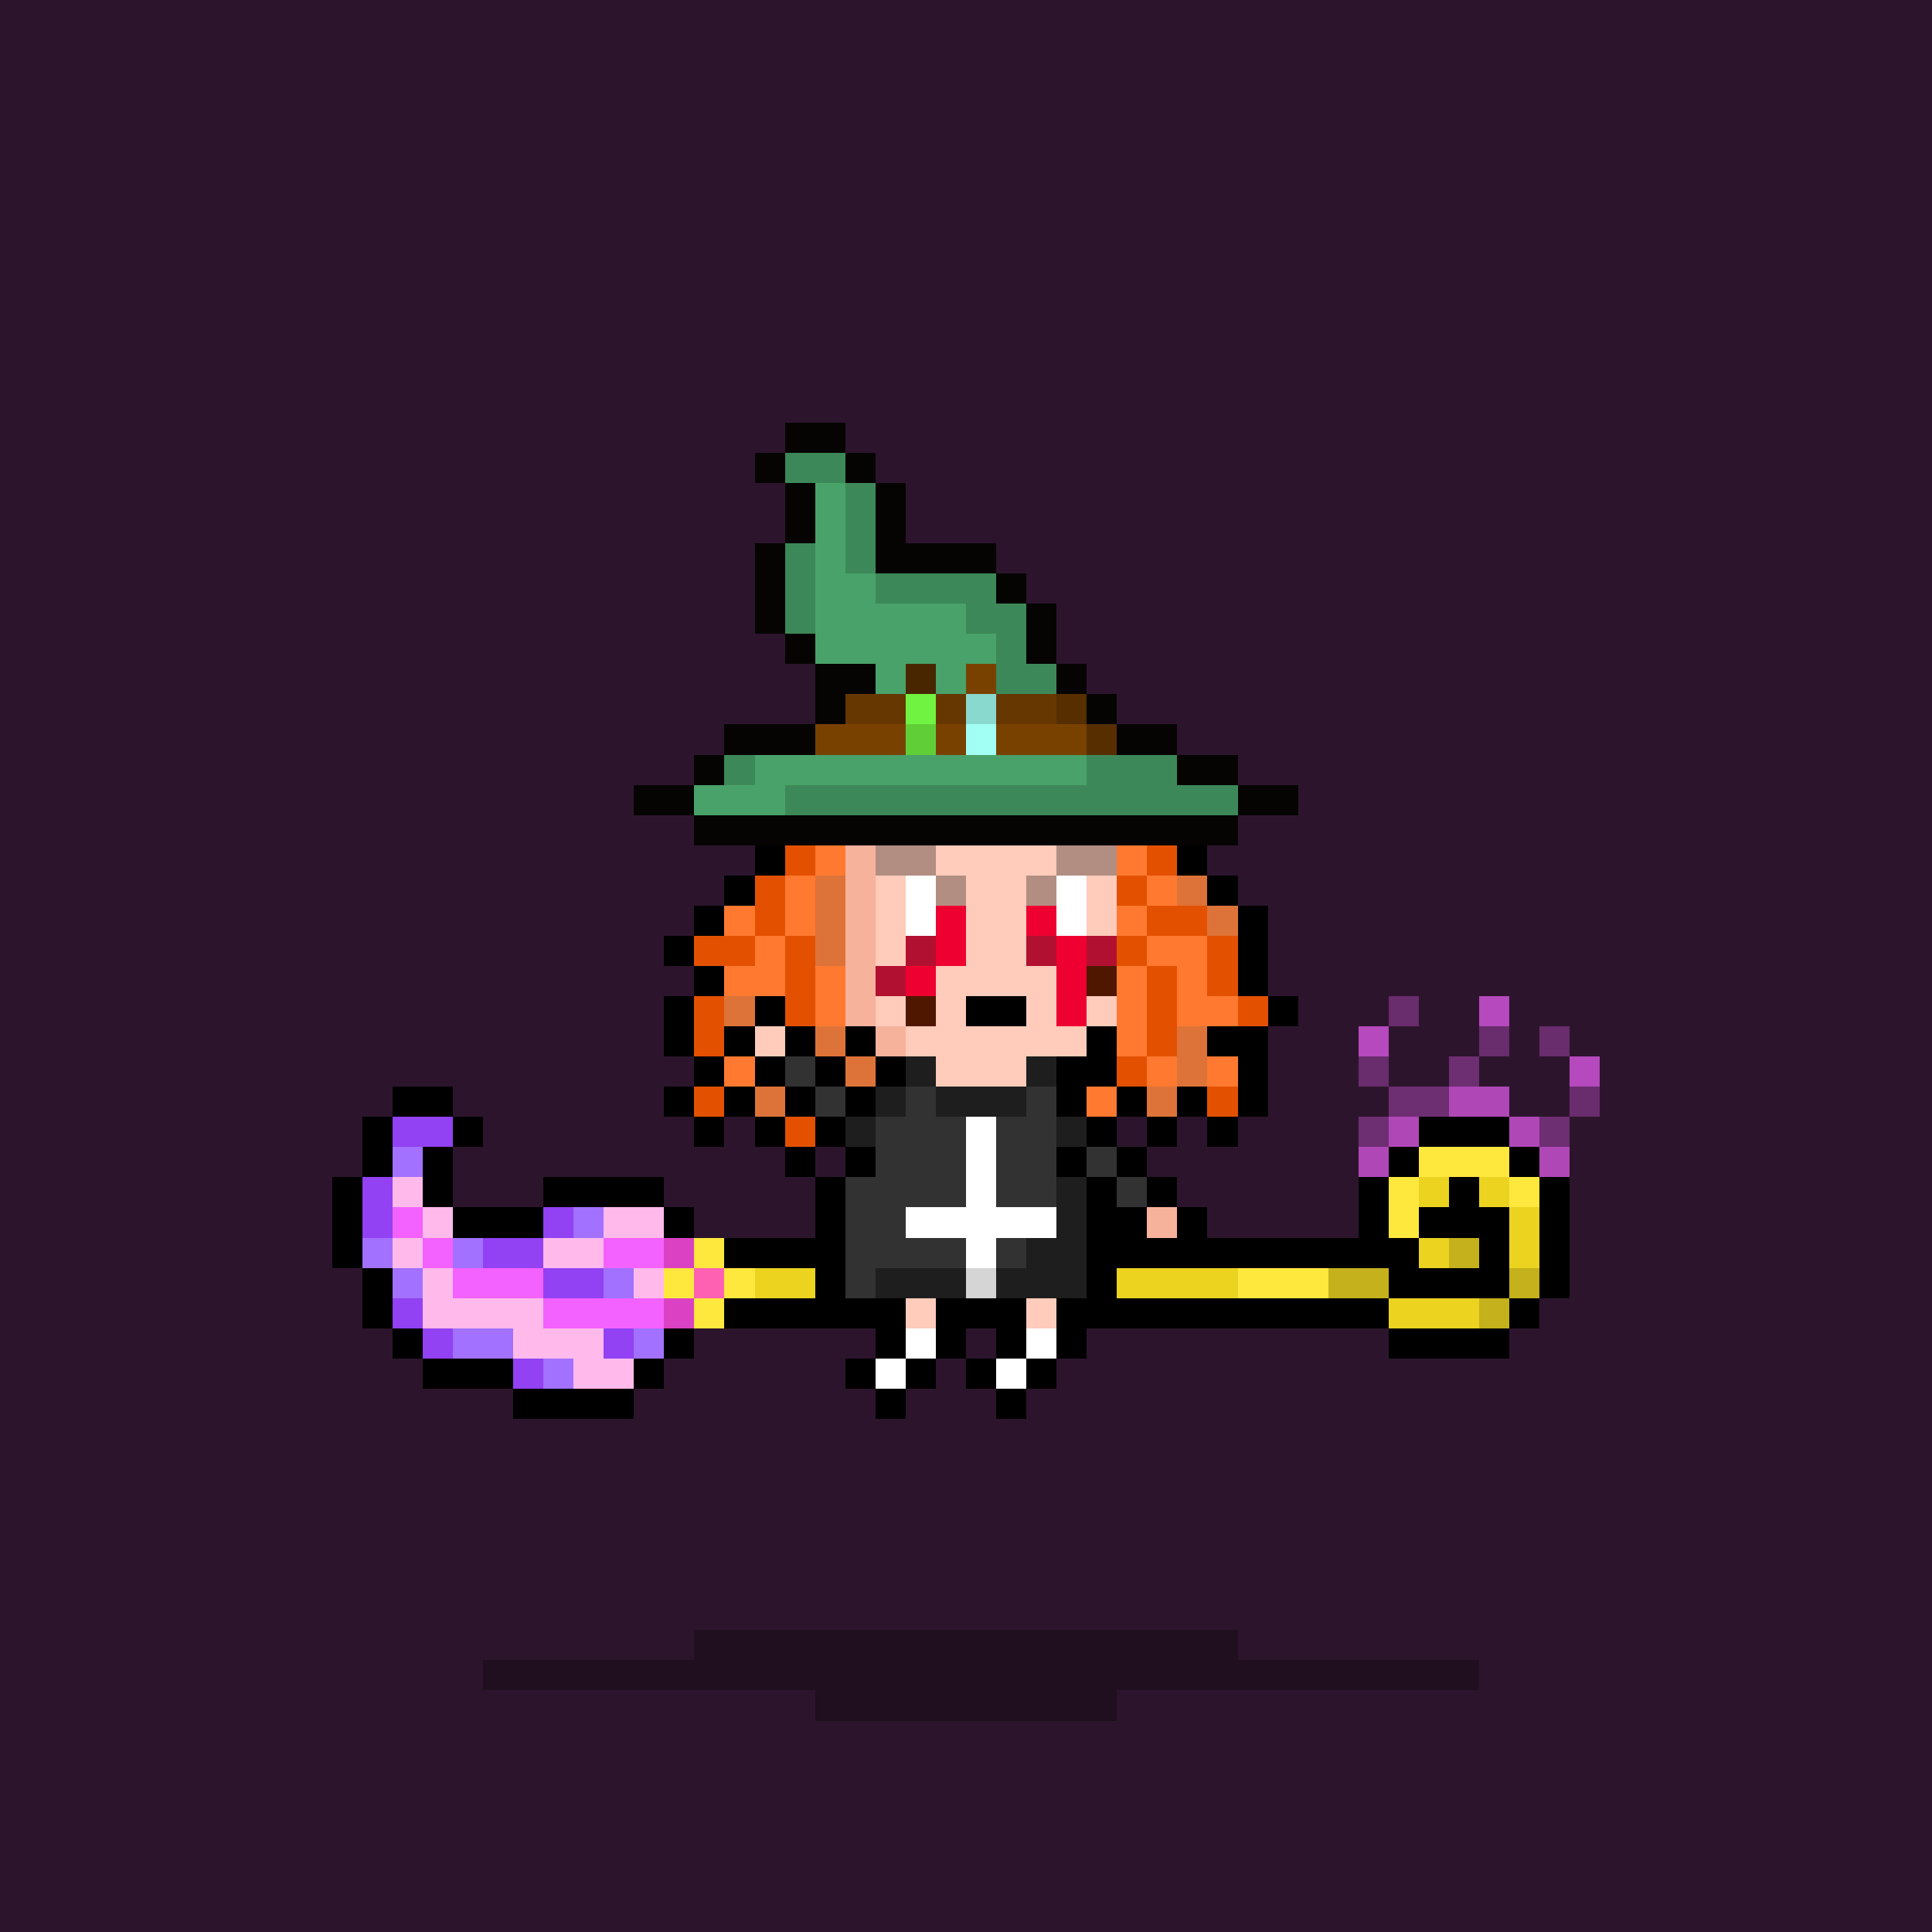 <svg id="pxlwitch" xmlns="http://www.w3.org/2000/svg" shape-rendering="crispEdges" viewBox="0 0 64 64"><style>#pxlwitch {overflow: hidden;outline: none;box-shadow: none;height: 100%;}.litha {filter: saturate(1.5);background: radial-gradient(circle at center top, #ebd32050 0%, transparent 80%);}*:focus {outline: none;box-shadow: none;}.ritual, [class^="candle-"], .transfigured [class^="candle-"], .transfigure, .pw-price-chat, .pw-digits, .token, .price-down, .price-up, .pw-oom, .pw-menu, .full-moon, .pw-love {opacity: 0;transition: all 1s ease;}.token, .price-down, .price-up {transform: translateY(-4px);}.witch {transition: all 1s ease;transform-origin: center;transform-box: fill-box;}.hair:has(~ .hat .maiden-hood, ~ .hat .high-priestess-hood, ~ .hat .blood-sorcerer-hood, ~ .hat .initiate-hood, ~ .hat .maiden-hood, ~ .hat .practitioner-hood, ~ .hat .shadowmancer-hood, ~ .hat .pumpqueen, ~ .hat .scream-mask, ~ .hat .halloween-costume) {opacity: 0;transition: all 1s ease;}.hat-gone .hair:has(~ .hat .maiden-hood, ~ .hat .high-priestess-hood, ~ .hat .blood-sorcerer-hood, ~ .hat .initiate-hood, ~ .hat .maiden-hood, ~ .hat .practitioner-hood, ~ .hat .shadowmancer-hood, ~ .hat .pumpqueen, ~ .hat .scream-mask, ~ .hat .halloween-costume) {opacity: 1;}.hat {transition: all 1s ease;}.hat-gone .hat {opacity: 0;}.tell-price.down .price-down, .tell-price.up .price-up, .tell-price .pw-price-chat, .tell-price .token {opacity: 1;}.tell-price .pw-skill-tell-price {pointer-events: none;}.pw-levitate {animation: none;}.witch, .pw-price-chat, .pw-levitate:not(.correct-chat, .correct-chat-extra), .transfigured .pw-levitate.correct-chat, .transfigured .pw-levitate.correct-chat-extra {animation: pw-anim-levitate 2.5s ease-in-out -0.989s infinite;}@keyframes pw-anim-levitate {0% {transform: translate3d(0, 0, 0);}50% {transform: translate3d(0, -1px, 0);}100% {transform: translate3d(0, 0, 0);}}.show-ritual .ritual {opacity: 1;}.character-shadow, .transfigure:has(.pw-levitate) .transfigure-shadow {animation: pw-anim-shadow 2.5s ease-in-out -0.989s infinite;transform-origin: center;transform-box: fill-box;}@keyframes pw-anim-shadow {0% {transform: scale3d(1, 1, 1);}50% {transform: scale3d(0.85, 1, 1);}100% {transform: scale3d(1, 1, 1);}}.transfigured .transfigure:has(.figure:not(.pw-levitate)) ~ .pw-price-chat {animation: none;}.transfigured .transfigure:has(.figure:not(.pw-levitate), .correct-chat) ~ .pw-price-chat {animation: none;transform: translateX(2px);}.transfigured .transfigure:has(.pw-levitate.correct-chat) ~ .pw-price-chat {animation: pw-anim-levitate-aside 2.5s ease-in-out -0.989s infinite;}@keyframes pw-anim-levitate-aside {0% {transform: translate3d(2px, 0, 0);}50% {transform: translate3d(2px, -1px, 0);}100% {transform: translate3d(2px, 0, 0);}}.transfigured .transfigure:has(.pw-levitate.correct-chat-extra) ~ .pw-price-chat {animation: pw-anim-levitate-aside-extra 2.5s ease-in-out -0.989s infinite;}@keyframes pw-anim-levitate-aside-extra {0% {transform: translate3d(4px, 0, 0);}50% {transform: translate3d(4px, -1px, 0);}100% {transform: translate3d(4px, 0, 0);}}.pw-menu {opacity: 0;pointer-events: none;transition: 0.6s ease;transform: translate3d(0, 4px, 0);}.pw-menu-in .pw-menu {opacity: 1;pointer-events: auto;transform: translate3d(0, 0, 0);}.pw-menu-in .performance path {pointer-events: none;}.ethereal .witch *, .ethereal .token *, .ethereal .price-up *, .ethereal .price-down * {fill: rgba(0, 0, 0, 0.5);transition: fill 2s ease;}.ethereal .witch, .ethereal .pw-price-chat {animation: pw-anim-ethereal-witch 2.5s ease-in-out -1.989s infinite;}.ethereal .witch .pw-eyes {fill: #71f341!important;}.ethereal .price-up * {fill: #71f34125!important;}.ethereal .price-down * {fill: ff000025!important;}.ethereal .pw-price-chat * {fill: rgba(0, 0, 0, 0.25);}.ethereal .witch .pw-price * {fill: rgba(0, 0, 0, 1);}@keyframes pw-anim-ethereal-witch {0% {transform: translate3d(0, 0px, 0);}50% {transform: translate3d(0, -1px, 0);}r 100% {transform: translate3d(0, 0px, 0);}}.performance path {opacity: 0;filter: drop-shadow(0px 0px 3px rgb(162, 255, 203, 0.9));transition: opacity 0.5s ease;}.transfigured .witch:not(.pw-price-chat) {animation: pw-anim-transfigure 6s ease-out 9.5s forwards, pw-anim-levitate 2.5s ease-in-out -0.989s infinite;transform-origin: center;transform-box: fill-box;pointer-events: none;}.perform-ritual .pw-menu {opacity: 0;pointer-events: none;transition: 0.6s ease;transform: translate3d(0, 4px, 0);}.perform-ritual .token, .perform-ritual .pw-price-chat, .perform-ritual .pw-digits, .perform-ritual .token, .perform-ritual .price-down, .perform-ritual .price-up, .perform-ritual .pw-oom {opacity: 0!important;}.perform-ritual .performance {pointer-events: none;}.transfigured .character-shadow {opacity: 0;}@keyframes pw-anim-transfigure {0% {opacity: 1;}30% {filter: blur(1px);}50% {opacity: .66;}51%, 100% {opacity: 0;filter: blur(10px);transform: scale(0);}}.transfigured [class^="candle-"] {animation: pw-anim-appear 2s ease-in forwards, pw-anim-hide-candle 1s ease-out 15s forwards;}.transfigured .transfigure {animation: pw-anim-appear 2s ease-in 12s forwards;}.transfigured .candle-1 {animation-delay: 0s, 14s;}.transfigured .candle-2 {animation-delay: 1s, 14s;}.transfigured .candle-3 {animation-delay: 2s, 14s;}.transfigured .candle-4 {animation-delay: 3s, 14s;}.transfigured .candle-5 {animation-delay: 4s, 14s;}@keyframes pw-anim-appear {0% {opacity: 0;}100% {opacity: 1;}}@keyframes pw-anim-hide-candle {0% {opacity: 1;}100% {opacity: 0;}}.transfigured .ritual {animation: pw-anim-ritual 15.5s ease-in-out 0s forwards;}@keyframes pw-anim-ritual {0% {opacity: 0;}20% {opacity: 0;}30% {opacity: 0;}50% {opacity: 0.66;}80% {opacity: 0.167;}90% {opacity: 0.33;}100% {opacity: 0;}}.french-flag {opacity: 0;transition: all 1s ease;}.pw-x {animation: pw-anim-x 1s steps(1) -0.836s infinite;transform-origin: center;transform-box: fill-box;}@keyframes pw-anim-x {0% {transform: scaleX(1);}50% {transform: scaleX(-1);}100% {transform: scaleX(1);}}.pw-y {animation: pw-anim-y 1s steps(1) -0.836s infinite;transform-origin: center;transform-box: fill-box;}@keyframes pw-anim-y {0% {transform: scaleY(1);}50% {transform: scaleY(-1);}100% {transform: scaleY(1);}}.pw-xy {animation: pw-anim-xy 1s steps(1) -0.836s infinite;transform-origin: center;transform-box: fill-box;}@keyframes pw-anim-xy {0% {transform: scaleY(1) scaleX(1);}50% {transform: scaleY(-1) scaleX(-1);}100% {transform: scaleY(1) scaleX(1);}}.pw-mb-x {animation: pw-anim-mb-x 1s steps(1) -0.836s infinite;}@keyframes pw-anim-mb-x {0% {transform: translateX(-1px);}50% {transform: translateX(0);}100% {transform: translateX(-1px);}}.pw-mu-y {animation: pw-anim-mu-y 1s steps(1) -0.836s infinite;}@keyframes pw-anim-mu-y {0% {transform: translateY(-1px);}50% {transform: translateY(0);}100% {transform: translateY(-1px);}}.pw-glow {animation: pw-anim-glow 4s infinite;}@keyframes pw-anim-glow {0% {opacity: 0.5;}50% {opacity: 1;}100% {opacity: 0.5;}}.pw-glow-66 {animation: pw-anim-glow-66 4s -0.136s infinite;}@keyframes pw-anim-glow-66 {0% {opacity: 0.33;}50% {opacity: 0.66;}100% {opacity: 0.33;}}.pw-glow-33 {animation: pw-anim-glow-33 4s infinite;}@keyframes pw-anim-glow-33 {0% {opacity: 0.15;}50% {opacity: 0.33;}100% {opacity: 0.15;}}.pw-glow-15 {animation: pw-anim-glow-15 4s infinite;}@keyframes pw-anim-glow-15 {0% {opacity: 0.15;}50% {opacity: 0;}100% {opacity: 0.15;}}.pw-rainbow {animation: pw-anim-rainbow 20s linear -4.386s infinite;}@keyframes pw-anim-rainbow {100%, 0% {fill: #ff0000;}8% {fill: #ff7f00;}16% {fill: #ffff00;}25% {fill: #7fff00;}33% {fill: #00ff00;}41% {fill: #00ff7f;}50% {fill: #00ffff;}58% {fill: #007fff;}66% {fill: #0000ff;}75% {fill: #7f00ff;}83% {fill: #ff00ff;}91% {fill: #ff007f;}}.pw-double-eye {animation: pw-anim-double-eye 4.5s ease-in-out infinite;transform-origin: center;transform-box: fill-box;}@keyframes pw-anim-double-eye {0%, 30% {transform: translate(-1px, 0);}30.1%, 50% {transform: translate(0, 0);}50.1%, 60% {transform: translate(0, -1px);}60.1%, 100% {transform: translate(0, 0);}}.pw-flat-eye {animation: pw-anim-flat-eye 4s steps(1) -0.836s infinite;}@keyframes pw-anim-flat-eye {0% {transform: translateY(0);}25% {transform: translateX(-1px);}40% {transform: translateY(0);}75% {transform: translateX(-1px);}80%, 100% {transform: translateX(0);}}.pw-wings {animation: pw-anim-wings 1s steps(1) -0.836s infinite;transform-origin: center;transform-box: fill-box;}@keyframes pw-anim-wings {0% {transform: translateY(0);}25% {transform: translateY(1px);}50% {transform: translateY(0);}75% {transform: translateY(1px);}100% {transform: translateY(0);}}.pw-flicker {animation: pw-anim-flicker 2s steps(1) -0.836s infinite;}@keyframes pw-anim-flicker {0% {opacity: 1;}10% {opacity: 0;}20% {opacity: 1;}50% {opacity: 0;}60% {opacity: 1;}80% {opacity: 0;}100% {opacity: 1;}}.pw-wink {animation: pw-anim-wink 5s steps(1) -0.836s infinite;}@keyframes pw-anim-wink {0% {transform: translateY(0px);}15% {transform: translateY(1px);}30% {transform: translateY(0px);}45% {transform: translateY(1px);}60%, 100% {transform: translateY(0px);}}.so-french .french-flag {opacity: 1;}.pw-blood-drip {animation: pw-anim-blood-drip 1.5s steps(1) -0.184s infinite;}@keyframes pw-anim-blood-drip {0% {transform: translateY(0);}25% {transform: translateY(2px);}50% {transform: translateY(4px);opacity: .75;}75% {transform: translateY(6px);opacity: .50;}100% {transform: translateY(7px);opacity: .25;}}.inject .pw-injection {animation: pw-anim-injection 6s steps(3, end) -0.184s;}@keyframes pw-anim-injection {from {transform: translateX(0px) }50% {transform: translateX(3px) }to {transform: translateX(0px) }}g[class*="pw-broom-root"] {opacity: 0;}.pw-broom-root-1 {animation: pw-anim-broom-root 8s 0s infinite alternate;}.pw-broom-root-2 {animation: pw-anim-broom-root 8s 0.5s infinite alternate;}.pw-broom-root-3 {animation: pw-anim-broom-root 8s 1s infinite alternate;}.pw-broom-root-4 {animation: pw-anim-broom-root 8s 1.5s infinite alternate;}@keyframes pw-anim-broom-root {0%, 10% {opacity: 0;}90%, 100% {opacity: 1;}}.golden-snitch {animation: pw-anim-snitch 2.5s ease-in-out -1.989s infinite;transform: translate(0px, 0px);transition: all 1.5s ease-out;}@keyframes pw-anim-snitch {0% {transform: translate3d(0, 0, 0);}50% {transform: translate3d(0, 1px, 0);}100% {transform: translate3d(0, 0, 0);}}.pw-music-notes {opacity: 0;transition: all 1s ease-out;}.play .pw-music-notes {animation: pw-anim-flute 1s ease-out forwards;}@keyframes pw-anim-flute {from {opacity: 0;transform: translateX(3px);}50% {opacity: 1;transform: translateX(-2px);}to {opacity: 0;transform: translateX(-3px);}}.bear, .jaguar, .raven {opacity: 0;transition: opacity 3s ease-in;}.tamed .bear, .tamed .jaguar, .tamed .raven {opacity: 1;animation: pw-anim-snitch 2.5s ease-in-out 0.989s infinite;}.tamed .jaguar {animation-delay: 0.33s;}.tamed .raven {animation-delay: 1.66s;}.pw-thunder-1 {animation: pw-thunder-flash 9s infinite 0s;}.pw-thunder-2 {animation: pw-thunder-flash 8s infinite alternate 0.25s;}.pw-thunder-3 {animation: pw-thunder-flash 15s infinite 1s;}.pw-thunder-4 {animation: pw-thunder-flash 10s infinite alternate -1.989s;}@keyframes pw-thunder-flash {0%, 100% {opacity: 0;}10%, 90% {opacity: 1;}20%, 80% {opacity: 0;}30%, 70% {opacity: 1;}40%, 60% {opacity: 0;}50% {opacity: 1;}}.pw-orange-light, .pw-green-light, .traffic-light.green .pw-red-light, .traffic-light.orange .pw-red-light {opacity: 0;}.traffic-light.green .pw-green-light {opacity: 1;}.traffic-light.orange .pw-orange-light {opacity: 1;}.pw-birdy-wings {animation: pw-anim-birdy-wings 2s steps(1) -0.836s infinite;}@keyframes pw-anim-birdy-wings {0% {transform: translateY(0);}25% {transform: translateY(1px);}35% {transform: translateY(0);}45% {transform: translateY(1px);}55%, 100% {transform: translateY(0);}}.bird-cage-hat.birdy-fly .pw-birdy {animation: pw-anim-birdy 10s infinite;transform-origin: center;transform-box: fill-box;}@keyframes pw-anim-birdy {0% {transform: translate(0px, 0px) scaleX(1);}24% {transform: translate(-20px, -10px) scaleX(1);}25% {transform: translate(-20px, -10px) scaleX(-1);}49% {transform: translate(15px, -8px) scaleX(-1);}50% {transform: translate(15px, -8px) scaleX(1);}100% {transform: translate(0px, 0px) scaleX(1);}}svg:not(.ethereal) .halo {animation: pw-anim-halo 2.5s ease-in-out -1.989s infinite;}@keyframes pw-anim-halo {0% {transform: translate3d(0, 0, 0);filter: drop-shadow(0px 0px 1px rgba(255, 243, 146, 0.33));}50% {transform: translate3d(0, 0.25px, 0);filter: drop-shadow(0px 0px 3px rgba(255, 243, 146, 0.66));}100% {transform: translate3d(0, 0, 0);filter: drop-shadow(0px 0px 1px rgba(255, 243, 146, 0.33));}}svg:not(.ethereal) .pw-green-potion, svg:not(.ethereal) .pw-green-lantern {animation: pw-anim-green-potion 2.5s ease-in-out -1.989s infinite;}@keyframes pw-anim-green-potion {0% {filter: drop-shadow(0px 0px 1px rgba(113, 243, 65, 0.75));}50% {filter: drop-shadow(0px 0px 3px rgba(113, 243, 65, 1));}100% {filter: drop-shadow(0px 0px 1px rgba(113, 243, 65, 0.75));}}svg:not(.ethereal) .pw-blue-potion {animation: pw-anim-blue-potion 2.5s ease-in-out -.299s infinite;}@keyframes pw-anim-blue-potion {0% {filter: drop-shadow(0px 0px 3px rgba(162, 255, 243, .75));}50% {filter: drop-shadow(0px 0px 6px rgba(162, 255, 243, 1));}100% {filter: drop-shadow(0px 0px 3px rgba(162, 255, 243, .75));}}.pw-potion{animation: pw-anim-potion 10s linear -.199s infinite;}@keyframes pw-anim-potion {0% {filter: hue-rotate(0.33);;}50% {filter: hue-rotate(0.66turn);;}100% {filter: hue-rotate(1turn);;}}.hair:has(~ .hat g[class*="hat"], ~ .hat .baret, ~ .hat .crown ) .pw-hide-with-hat {opacity: 0;}.hat-gone .hair:has(~ .hat g[class*="hat"], ~ .hat .baret, ~ .hat .crown ) .pw-hide-with-hat {opacity: 1;}g[class*="pw-liana"] {opacity: 0;}.pw-liana-1 {animation: pw-anim-liana 6s 0.25s infinite;}.pw-liana-2 {animation: pw-anim-liana 6s 1.25s infinite;}.pw-liana-3 {animation: pw-anim-liana 6s 1.75s infinite;}@keyframes pw-anim-liana {0%, 50% {opacity: 1;}51%, 100% {opacity: 0;}}.pw-thunder {animation: pw-anim-flicker 5s ease-out -0.836s infinite;}.pw-laser-beam {opacity: 0;pointer-events:none;}.pw-laser-beam {animation: pw-anim-flicker 7.5s ease-out -1.836s infinite;}.stop-laser .pw-laser-beam {animation: none;}.pw-eat {animation: pw-anim-wink 2.5s steps(1) -0.836s infinite;}.ba-ba-dook {transform-origin: center;transform-box: fill-box;}.scare-me .ba-ba-dook {animation: pw-anim-scare 10s ease -0.836s forwards;}@keyframes pw-anim-scare {0% {filter: blur(0px);}20% {filter: blur(2px);opacity: 0;}59% {filter: blur(2px);opacity: 0;}60% {transform: scale(8) translateY(3px);opacity: 1;filter: blur(0px);}80% {transform: scale(8) translateY(3px);opacity: 1;filter: blur(0px);}100% {transform: scale(1) translateY(0px);filter: blur(0px) opacity: 1;}}.scare-me .pw-price-chat, .scare-me .token {opacity: 0;}.samhain .dress {opacity: 0;}.samhain.hat-gone .dress {opacity: 1;}.samhain.ethereal .face .pw-eyes {fill: #000 !important;}.halloween-costume .pw-x path {transform: translateY(-0.1px);}</style><g class="230"><g class="backdrop"><path fill="#2c152c" d="M64 0v64H0V0h64z"/></g><g class="full-moon"><g class="full-moon"><path fill="#a3c3cd" d="M44 15v1h-2v-1h2zm0 1v2h1v-2h-1z"/><path fill="#a0c0c0" d="M47 32v1h-1v-1h1z"/><path fill="#93b1b1" d="M48 32v1h-1v-1h1zm-2 2h1v-1h-1v1z"/><path fill="#7c9595" d="M48 31v1h-2v-1h2zm-3 2v2h1v-3h-1v1z"/><path fill="#e8f3f4" d="M21 12h-1v-1h1v1zm22 10v5h-1v1h-1v1h-1v1h-2v1h-3v1h-7v-1h-3v-1h-3v-1h-2v-1h-2v-1h-4v-7h1v-3h1v-2h1v-1h1v-1h1v-1h1v1h1v-1h3v-1h4v-1h8v1h1v1h1v1h1v2h1v1h1v2h1v4h1zm-25 0v1h1v1h4v-1h1v-4h-1v-1h-4v1h-1v3zm6 15h1v-1h-1v1z"/><path fill="#c3dede" d="M20 12h1v1h-1v-1zm29 5v2h-1v5h-1v1h-1v1h-1v1h-2v-5h-1v-4h-1v-2h-1v-1h-1v-2h-1v-1h-1v-1h-1v-1h-8v1h-4v1h-3v-2h1V9h1V8h2V7h3V6h8v1h3v1h2v1h1v1h1v1h1v1h1v1h1v1h1v1h1v2h1zm-7-1h2v2h1v-2h-1v-1h-2v1zm-24 5h1v-1h-1v1zm5 1v-3h-4v1h3v3h1v-1zm-2 2h1v-1h-1v1zm3 11h-1v1h2v1h-1v1h2v-3h-2z"/><path fill="#e9f8f9" d="M19 23h-1v-2h1v-1h3v3h-1v1h-2v-1zm24 4v2h-1v4h-1v1h-1v1h-1v1h-1v1h-1v1h-1v1h-1v1h-1v1h-2v1h-4v-1h-3v-1h-2v-1h-1v-1h-1v-1h-1v-1h-1v-1h-1v-1h-1v-1h-1v-2h-1v-3h-1v-1h4v1h2v1h2v1h3v1h3v1h7v-1h3v-1h2v-1h1v-1h1v-1h1zM24 38h2v-1h1v-2h-1v-1h-2v1h-1v1h1v2z"/><path fill="#afd3d3" d="M23 18v1h-4v-1h4zm-5 2h1v-1h-1v1zm31 0v-1h-1v5h-1v1h-1v1h-1v1h-2v2h-1v4h-1v1h-1v1h-1v1h-1v1h-1v1h-1v1h-1v1h-1v1h-2v1h4v-1h3v-1h2v-1h1v-1h1v-1h1v-1h1v-4h1v-1h3v-3h1v-8h-1zm-25 2v-3h-1v4h1v-1zm-2 2h1v-1h-1v1zm3 10h-1v1h2v-1h-1zm1 2v1h1v-2h-1v1z"/><path fill="#e8f3f4" d="M29 6h-1V5h8v1h-7zm-2 1h1V6h-3v1h2zm10 0h2V6h-3v1h1zM25 8V7h-2v1h2zm15 0h1V7h-2v1h1zm2 1v1h1v1h1v1h1v1h1v1h1v1h1v-2h-1v-1h-1v-1h-1v-1h-1V9h-1V8h-2v1h1zm-25 5h1v-1h1v-1h1v-1h1v-1h1V9h1V8h-2v1h-1v1h-1v1h-1v1h-1v1h-1v2h1v-1zm-1 2v-1h-1v2h1v-1zm32 1h1v-2h-1v2zm1 2v1h1v-3h-1v2zm-34 0v-2h-1v3h1v-1zm35 1v8h1v-8h-1zm-36 6v-6h-1v8h1v-2zm35 3v2h1v-3h-1v1zm-34 0v-1h-1v3h1v-2zm1 2h-1v2h1v-2zm32 1v1h1v-2h-1v1zm-1 2h-1v1h-1v1h-1v1h-1v1h-1v1h-1v1h2v-1h1v-1h1v-1h1v-1h1v-1h1v-2h-1v1zm-25 5v-1h-1v-1h-1v-1h-1v-1h-1v-1h-1v-1h-1v2h1v1h1v1h1v1h1v1h1v1h2v-1h-1zm2 1h-1v1h2v-1h-1zm15 0v1h2v-1h-2zm-12 1h-2v1h3v-1h-1zm10 0h-1v1h3v-1h-2zm-3 1h-6v1h8v-1h-2z" class="pw-glow-66" opacity=".66"/><path fill="#e8f3f4" d="M29 5h-1V4h8v1h-7zm-2 1h1V5h-3v1h2zm10 0h2V5h-3v1h1zM25 7V6h-2v1h2zm15 0h1V6h-2v1h1zM23 8V7h-2v1h2zm19 0h1V7h-2v1h1zM21 8h-1v1h1V8zm23 1V8h-1v1h1zM20 9h-1v1h1V9zm25 1V9h-1v1h1zm-26 0h-1v1h1v-1zm27 1v-1h-1v1h1zm-28 0h-1v1h1v-1zm29 1v-1h-1v1h1zm-30 0h-1v1h1v-1zm31 1v-1h-1v1h1zm-32 1v-1h-1v2h1v-1zm32 1h1v-2h-1v2zm-33 1v-1h-1v2h1v-1zm34 1h1v-2h-1v2zm1 2v1h1v-3h-1v2zm-36 0v-2h-1v3h1v-1zm37 1v8h1v-8h-1zm-38 6v-6h-1v8h1v-2zm37 3v2h1v-3h-1v1zm-36 0v-1h-1v3h1v-2zm1 2h-1v2h1v-2zm34 1v1h1v-2h-1v1zm-33 1h-1v2h1v-2zm32 1v1h1v-2h-1v1zm-32 1v1h1v-1h-1zm31 1h1v-1h-1v1zm-30 0v1h1v-1h-1zm29 1h1v-1h-1v1zm-28 0v1h1v-1h-1zm27 1h1v-1h-1v1zm-26 0v1h1v-1h-1zm25 1h1v-1h-1v1zm-24 0v1h1v-1h-1zm23 1h1v-1h-1v1zm-21 0h-1v1h2v-1h-1zm19 0v1h2v-1h-2zm-17 1h-1v1h2v-1h-1zm15 0v1h2v-1h-2zm-12 1h-2v1h3v-1h-1zm10 0h-1v1h3v-1h-2zm-3 1h-6v1h8v-1h-2z" class="pw-glow-33" opacity=".33"/></g></g><g class="ritual"><g class="love-ritual"><path fill="#db41c3" d="M28 32h-1v-1h10v1h-9zm-5 2v1h2v-1h-1v-1h-3v1h2zm2 0h3v-1h-1v-1h-3v1h1v1zm11-1v1h3v-1h1v-1h-3v1h-1zm-15 1h-1v1h1v-1zm8 1v-1h-1v1h1zm7-1h-1v1h1v-1zm3 0v1h2v-1h2v-1h-3v1h-1zm5 1v-1h-1v1h1zm-24 1v-1h-2v1h2zm3 0v-1h-2v1h2zm7 0v-1h-1v1h1zm5-1h-1v1h1v-1zm7 1h1v-1h-2v1h1zm3 0h1v-1h-2v1h1zm-27 0h-1v1h1v-1zm25 1v3h1v-4h-1v1zm4 0v-1h-1v1h1zm-17 1h1v-2h-1v2zm4-1v-1h-1v2h1v-1zm-17 1v-1h-1v2h1v-1zm4 0v-2h-1v4h1v-2zm11 1h1v-1h-2v1h1zm15 0h1v-2h-1v2zm1 0v5h1v-5h-1zm-6 2v2h1v-3h-1v1zm-20 0v-1h-1v3h1v-2zm-6 1v-3h-1v5h1v-2zm6 1v1h1v-1h-1zm19 1h1v-1h-1v1zm-24 0h-1v2h1v-2zm6 0v1h1v-1h-1zm17 1h1v-1h-1v1zm7 0v1h1v-2h-1v1zm-23 0v1h1v-1h-1zm15 1h1v-1h-1v1zm-22 0v1h1v-1h-1zm8 0v1h1v-1h-1zm13 1h1v-1h-1v1zm8 0h1v-1h-1v1zm-27 0h-1v1h2v-1h-1zm8 0h-1v1h2v-1h-1zm9 0v1h2v-1h-2zm8 0v1h2v-1h-2zm-24 1v1h1v-1h-1zm8 0v1h1v-1h-1zm7 1h1v-1h-1v1zm8 0h1v-1h-1v1zm-20 0h-2v1h3v-1h-1zm7 0h-1v1h2v-1h-1zm3 0v1h2v-1h-2zm8 0h-1v1h3v-1h-2zm-15 1h-2v1h3v-1h-1zm12 0h-1v1h3v-1h-2zm-3 1h-2v-1h-2v1h-4v1h10v-1h-2z" class="pw-glow-66"/></g></g><g class="candles"><g class="candle-1"><g class="pw-x"><path fill="#ffa200" d="M16 27v1h-1v-1h1zm-2 4h1v-1h-1v1z"/><path fill="#e35100" d="M16 29h-1v-1h1v1zm0 2v1h1v-1h-1z"/></g><path fill="#fff392" d="M16 37v-3h-1v-1h-1v4h-1v1h4v-1h-1z"/><path fill="#e8de85" d="M15 34h-1v-1h1v1zm0 1h-1v2h1v-2zm-2 3h1v-1h-1v1zm3-1h-1v1h2v-1h-1z"/></g><g class="candle-2"><g class="pw-x"><path fill="#ffa200" d="M32 24h1v1h-1v-1z"/><path fill="#e35100" d="M32 25h1v1h-1v-1zm-1 1h1v1h-1v-1z"/></g><path fill="#fff392" d="M33 28v4h-3v-1h1v-2h1v-1h1z"/><path fill="#e8de85" d="M33 30v1h-1v-1h1zm-3 1v1h2v-1h-2z"/></g><g class="candle-3"><g class="pw-x"><path fill="#ffa200" d="M49 27h1v1h-1v-1z"/><path fill="#e35100" d="M50 29h1v1h-1v-1zm-2 1h1v1h-1v-1z"/></g><path fill="#fff392" d="M50 34v5h-2v-1h-1v-1h1v-4h1v1h1z"/><path fill="#e8de85" d="M49 33v1h-1v-1h1zm0 1v1h1v-1h-1zm-2 3v1h1v-1h-1zm2 1h-1v1h2v-2h-1v1z"/></g><g class="candle-4"><g class="pw-x"><path fill="#ffa200" d="M40 45h1v1h-1v-1z"/><path fill="#e35100" d="M41 43h1v1h-1v-1zm-2 3h1v1h-1v-1z"/></g><path fill="#fff392" d="M42 51v2h-4v-1h1v-4h1v-1h1v4h1z"/><g class="Group"><path fill="#e8de85" d="M41 47h-1v1h1v-1z"/><path fill="#e8de85" d="M40 48h-1v1h1v-1z"/><path fill="#e8de85" d="M41 51v2h1v-2h-1z"/><path fill="#e8de85" d="M38 52v1h2v-1h-2z"/></g></g><g class="candle-5"><g class="pw-x"><path fill="#ffa200" d="M20 44h1v1h-1v-1z"/><path fill="#e35100" d="M21 44h-1v-1h1v1zm0 1v1h1v-1h-1z"/></g><path fill="#fff392" d="M23 52v1h-5v-1h1v-1h1v-4h2v5h1z"/><path fill="#e8de85" d="M22 48h-1v-1h1v1zm-3 4h1v-1h-1v1zm-1 1h1v-1h-1v1zm4-1v-1h-1v2h2v-1h-1z"/></g></g><g class="token"><g class="PEPE"><path fill="#000" d="M44 16h-1v-1h2v1h-1zm4 0v-1h-2v1h2zm-5 0h-1v1h1v-1zm3 1v-1h-1v1h1zm3 0v-1h-1v1h1zm-7 0h-1v1h1v-1zm7 0v6h1v-6h-1zm-8 3v-2h-1v4h1v-2zm0 2v1h1v-1h-1zm1 1v1h1v-1h-1zm5 0v1h2v-1h-2zm-2 1h-2v1h4v-1h-2z"/><path fill="#49aa10" d="M49 17v6h-2v1h-4v-1h-1v-1h-1v-4h1v-1h1v-1h2v1h1v-1h2v1h1z"/><path fill="#386d00" d="M45 17h1v1h-2v-1h1zm3 0h-1v1h2v-1h-1z"/><path fill="#db4161" d="M43 20v1h-1v-1h1zm5 1h-5v1h6v-1h-1z"/><path fill="#3d8e0e" d="M44 17h-1v-1h2v1h-1zm3-1h-1v1h2v-1h-1zm-4 1h-1v1h1v-1zm-1 3v-2h-1v4h1v-2zm0 2v1h1v-1h-1zm3 1h-2v1h4v-1h-2z"/><path fill="#000" d="M44 16h-1v-1h2v1h-1zm4 0v-1h-2v1h2zm-5 0h-1v1h1v-1zm3 1v-1h-1v1h1zm3 0v-1h-1v1h1zm-7 0h-1v1h1v-1zm7 0v6h1v-6h-1zm-8 3v-2h-1v4h1v-2zm0 2v1h1v-1h-1zm1 1v1h1v-1h-1zm5 0v1h2v-1h-2zm-2 1h-2v1h4v-1h-2z"/><path fill="#fff" d="M45 18h1v2h-2v-2h1zm3 0h-1v2h2v-2h-1z"/><path fill="#d5d5d5" d="M45 18h1v1h-2v-1h1zm3 0h-1v1h2v-1h-1z" class="pw-eyebrows"/><path fill="#000" d="M44 20h1v-1h-1v1zm3 0h1v-1h-1v1z" class="pw-flat-eye"/></g></g><g class="price-down"><path fill="#e35100" d="M49 23v2h-2v-1h1v-1h1z"/><path fill="#000" d="M49 23h-1v-1h1v1zm-1 0h-1v1h1v-1zm-2 1v1h1v-1h-1zm3-1v2h1v-2h-1zm-2 2v1h2v-1h-2z"/></g><g class="price-up"><path fill="#49aa10" d="M49 23v2h-1v-1h-1v-1h2z"/><path fill="#000" d="M48 23h-1v-1h2v1h-1zm-2 0v1h1v-1h-1zm3 0v2h1v-2h-1zm-2 1v1h1v-1h-1zm1 2h1v-1h-1v1z"/></g><g class="shadow"><g class="character-shadow"><path fill="#000" d="M49 55v1H37v1H27v-1H16v-1h7v-1h18v1h8z" opacity=".294"/></g></g><g class="transfigure"><g class="demon"><path fill="#000" d="M42 43v1h-5v1h-8v-1h-5v-1h2v-1h14v1h2z" class="transfigure-shadow" opacity=".294"/><g class="figure"><g class="pw-wings"><path fill="#de002d" d="M26 29h1v1h-1v-1zm13 0v1h1v-1h-1zm-14 2h1v-1h-1v1zm15-1v1h1v-1h-1z"/><path fill="#b21030" d="M26 29v1h-1v1h-1v-2h1v-1h1v1zm15 0v-1h-1v2h1v1h1v-2h-1zm-15 2h1v-1h-1v1zm13 0h1v-1h-1v1z"/><path fill="#80021b" d="M26 27v1h-1v-1h1zm14 0v1h1v-1h-1zm-16 2h1v-1h-1v1zm2-1v1h1v-1h-1zm13 1h1v-1h-1v1zm2-1v1h1v-1h-1zm-18 2v2h1v-3h-1v1zm4 0h1v-1h-1v1zm11 0h1v-1h-1v1zm4-1v3h1v-3h-1z"/></g><path fill="#b21030" d="M41 33v-1h-1v-1h-1v-1h-1v-2h1v-3h-1v-1h1v-2h-1v-1h-1v-1h-1v1h-1v1h-4v-1h-1v-1h-1v1h-1v1h-1v2h1v1h-1v3h1v2h-1v1h-1v1h-1v1h-1v6h1v1h1v1h2v-1h1v3h1v1h1v-1h1v-2h2v2h1v1h1v-1h1v-3h1v1h2v-1h1v-1h1v-6h-1zm-12 5h-1v-2h1v1h1v1h-1zm8 0h-1v-1h1v-1h1v2h-1z"/><path fill="#000" d="M30 21h-1v-1h1v1zm7-1h-1v1h1v-1zm-8 1h-1v1h1v-1zm9 1v-1h-1v1h1zm-10 0h-1v2h1v-2zm2 1h6v-2h-1v1h-4v-1h-1v2zm8 1h1v-2h-1v2zm-9 0h-1v1h1v-1zm8 1h1v-1h-1v1zm-9 1v-1h-1v3h1v-2zm10 1v1h1v-3h-1v2zm-6 1h-1v1h1v-1zm2 1h1v-1h-1v1zm3 0v1h1v-2h-1v1zm-8 0v-1h-1v2h1v-1zm-1 1h-1v1h1v-1zm4 0v1h2v-1h-2zm7 1v-1h-1v1h1zm-12 0h-1v1h1v-1zm13 1v-1h-1v1h1zm-14 0h-1v1h1v-1zm15 1v-1h-1v1h1zm0 0v6h1v-6h-1zm-13 3h1v-1h-2v3h1v-2zm2 1v-1h-1v1h1zm7-1h-1v1h1v-1zm1 1v1h1v-3h-2v1h1v1zm-13 0v-4h-1v6h1v-2zm6 1v-1h-1v1h1zm4-1v1h1v-1h-1zm3 1h-2v5h1v-3h1v-2zm-13 1v1h1v-1h-1zm15 1h1v-1h-1v1zm-14 0v1h2v-1h-2zm12 0v1h2v-1h-2zm-8 1v-3h-2v2h1v3h1v-2zm5 0v-1h-4v3h1v-2h2v2h1v-2zm-5 3h1v-1h-1v1zm5 0h1v-1h-1v1z"/><path fill="#4b4b4b" d="M29 21h1v1h-1v-1zm7 0v1h1v-1h-1zm-8 2h1v-1h-1v1zm9-1v1h1v-1h-1z"/><path fill="#ebd320" d="M30 27h1v2h-1v-2zm5 0v2h1v-2h-1z"/><path fill="#fffae9" d="M31 30h1v1h-1v-1zm3 0v1h1v-1h-1z"/><path fill="#6b0217" d="M31 25h-1v-1h1v1zm5-1h-1v1h1v-1zm-7 1v1h1v-1h-1zm3 1v-1h-1v1h1zm3-1h-1v1h1v-1zm2 1v-1h-1v1h1zm-7 0v1h1v-1h-1zm3 0h-1v1h2v-1h-1zm2 1h1v-1h-1v1zm-7 0v1h1v-1h-1zm3 1h1v-1h-1v1zm4 0v-1h-1v1h1zm2-1v1h1v-1h-1zm-7 1h-1v2h1v-2zm6 1v1h1v-2h-1v1zm-6 2h1v-1h-1v1zm5 0h1v-1h-1v1z"/><path fill="#5a0214" d="M35 31v1h-4v-1h4z"/><path fill="#a20f2c" d="M30 30v1h-1v-1h1zm6 0v1h1v-1h-1zm-6 1v1h1v-1h-1zm5 1h1v-1h-1v1zm-2 0h-2v1h4v-1h-2z"/><path fill="#7e0c22" d="M35 33v1h-1v1h-1v-1h-2v-1h4zm-3 3h1v-1h-1v1zm2 1v-1h-1v1h1z"/><path fill="#1e1e1e" d="M29 22h1v3h-1v-1h-1v-1h1v-1zm8 1v-1h-1v3h1v-1h1v-1h-1zm-4 14h-2v1h1v1h2v-1h1v-1h-2z"/><path fill="#de002d" d="M28 30h1v1h-1v-1zm9 0v1h1v-1h-1zm-10 2h1v-1h-1v1zm11-1v1h1v-1h-1zm-12 2h1v-1h-1v1zm13-1v1h1v-1h-1zm-14 2h1v-1h-1v1zm15-1v1h1v-1h-1zm-14 4v1h1v-1h-1zm13 1h1v-1h-1v1zm-12 1h1v-1h-1v1zm11 0h1v-1h-1v1z"/><path fill="#111010" d="M32 38v1h-2v-1h2zm3 0h-1v1h2v-1h-1zm-3 1v1h2v-1h-2z"/><path fill="#80021b" d="M31 24h-1v-1h1v1zm5-1h-1v1h1v-1zm-4 2v-1h-1v1h1zm3-1h-1v1h1v-1zm-2 2h1v-1h-2v1h1zm3 1v1h1v-1h1v-2h-1v1h-1v1zm-7 1h1v-2h-1v-1h-1v2h1v1zm5 0h-2v1h2v-1zm-4 1v1h2v-1h-2zm5 1h1v-1h-2v1h1zm4 5v-1h-1v-1h-1v1h-1v1h-1v2h1v-1h1v-1h2zm-13 1v1h1v-2h-1v1zm4 0v1h1v-2h-1v-1h-1v-1h-1v1h-1v1h2v1h1zm9 1h1v-2h-1v2zm-14 1v1h1v-1h-1zm15 0v1h1v-1h-1zm-14 1v1h2v-1h-2zm4 0v3h1v-2h1v-1h-2zm4 0v1h1v2h1v-3h-2zm4 0v1h2v-1h-2z"/><path fill="#5b0214" d="M30 42h1v1h-1v-1zm5 0v1h1v-1h-1z"/></g></g></g><g class="witch"><g class="broomstick"><g class="dreamwalker-broom"><path fill="#ebd320" d="M52 39v4h-1v1h-1v1h-4v-1H23v1h-1v1h-1v1h-4v-1h-3v-1h-1v-1h-1v-2h-1v-3h1v-2h1v-1h2v1h1v1h-1v2h3v-1h4v1h1v1h22v-2h1v-1h1v-1h3v1h1v1h1z"/><path fill="#000" d="M13 45v-1h1v1h-1zm37-1h1v-1h-1v1zm-39-4v2h1v-3h-1v1zm3-4h-1v1h2v-1h-1zm-2 2v1h1v-2h-1v1zm3 8h2v-1h-3v1h1zm8-2h-1v1h1v-1zm-1-3h1v-1h-1v1zm-4 6h3v-1h-4v1h1zm-2-10h-1v1h1v-1zm6 8h-1v1h1v-1zm-10-1h1v-2h-1v2zm3-6h-1v2h1v-2zm34 0h1v-1h-3v1h2zm-2 0h-1v1h1v-1zm1 6h-2v1h4v-1h-2zm3-5v4h1v-4h-1zm-3 4h2v-3h-1v-1h-1v1h-1v1h2v1h-2v-1h-1v-2h-1v2H24v1h22v1h2zm-27-4h-3v1h4v-1h-1zm-5 1h-1v1h3v-1h-2zm35-1v-1h-1v1h1zm-6 4H24v1h22v-1h-1z"/><path fill="#f361ff" d="M14 40v1h-1v-1h1zm0 1v1h1v-1h-1zm7 0h-1v1h2v-1h-1zm-4 1h-2v1h3v-1h-1zm3 1h-2v1h4v-1h-2z"/><path fill="#db41c3" d="M23 41v1h-1v-1h1zm-1 3h1v-1h-1v1z"/><path fill="#ffe83e" d="M50 38v1h-3v-1h3zm-4 2v1h1v-2h-1v1zm4-1v1h1v-1h-1zm-26 2h-1v1h-1v1h1v1h1v-1h1v-1h-1v-1zm18 1h-1v1h3v-1h-2z"/><path fill="#c5b11b" d="M49 42h-1v-1h1v1zm-5 0v1h2v-1h-2zm6 0v1h1v-1h-1zm-1 2h1v-1h-1v1z"/><path fill="#9241f3" d="M14 37h1v1h-2v-1h1zm-1 3v-1h-1v2h1v-1zm6 0h-1v1h1v-1zm-2 1h-1v1h2v-1h-1zm3 1h-2v1h2v-1zm-7 1v1h1v-1h-1zm1 2h1v-1h-1v1zm6-1v1h1v-1h-1zm-3 2h1v-1h-1v1z"/><path fill="#a271ff" d="M13 38h1v1h-1v-1zm7 2h-1v1h1v-1zm-8 1v1h1v-1h-1zm4 0h-1v1h1v-1zm-3 2h1v-1h-1v1zm8-1h-1v1h1v-1zm-6 2v1h2v-1h-2zm6 0v1h1v-1h-1zm-3 2h1v-1h-1v1z"/><path fill="#ffbaeb" d="M14 39v1h-1v-1h1zm1 1h-1v1h1v-1zm6 0h-1v1h2v-1h-1zm-8 1v1h1v-1h-1zm5 0v1h2v-1h-2zm3 2h1v-1h-1v1zm-1 1h-2v-1h-3v-1h-1v2h3v1h2v1h2v-1h-1v-1z"/><path fill="#ff61b2" d="M24 42v1h-1v-1h1z" class="pw-glow"/><path fill="#f361ff" d="M48 35h1v1h-1v-1zm-2 1v1h2v-1h-2zm-1 2h1v-1h-1v1zm6-1v1h1v-1h-1z" class="pw-glow-33" opacity=".33"/><path fill="#f361ff" d="M50 36v1h-2v-1h2zm-4 2h1v-1h-1v1zm4-1v1h1v-1h-1zm-5 2h1v-1h-1v1zm6-1v1h1v-1h-1z" class="pw-glow-66" opacity=".66"/><g class="pw-x"><path fill="#f361ff" d="M49 33h1v1h-1v-1zm-4 2h1v-1h-1v1zm7 0v1h1v-1h-1z" opacity=".686"/><path fill="#f361ff" d="M46 33h1v1h-1v-1zm3 2h1v-1h-1v1zm3-1h-1v1h1v-1zm-7 2h1v-1h-1v1zm7 0v1h1v-1h-1z" opacity=".31"/></g></g></g><g class="skin"><g class="a"><path fill="#ffcbba" d="M40 40v1h-1v1h-1v-1h-1v-1h-1v5h-1v1h-1v1h-1v-1h-1v-1h1v-2h-1v2h-1v1h-1v1h-1v-1h-1v-1h1v-2h-1v-5h-1v-1h-1v-1h-1v-1h-1v-1h1v-1h1v1h1v1h1v1h1v-1h-1v-1h-1v-7h1v-1h1v-1h7v1h1v1h1v7h-1v1h-1v2h1v1h1v1h1v1h1z" class="skin-fill"/><path fill="#f7b29c" d="M30 27h-1v-1h1v1zm-1 5v-5h-1v7h1v-2zm0 2v1h1v-1h-1zm1 2h1v-1h-1v1zm-1 1h-1v1h1v5h1v-7h-1v1zm4 1v-1h-1v2h1v-1zm5 2v1h1v-1h-1zm-9 6h1v-1h-1v1zm4 0h1v-1h-1v1z" class="skin-details"/><path fill="#000" d="M30 26h-1v-1h7v1h-6zm-1 0h-1v1h1v-1zm8 1v-1h-1v1h1zm0 2v5h1v-7h-1v2zm-11 4h-1v1h1v-1zm2 0v-6h-1v7h1v-1zm-4 1v1h1v-1h-1zm3 1v-1h-1v1h1zm2 0v-1h-1v1h1zm7 0h1v-1h-1v1zm-11 0v1h1v-1h-1zm2 0v1h1v-1h-1zm3 1v-1h-1v1h1zm5 0v1h1v-2h-1v1zm-9 0v1h1v-1h-1zm2 1h1v-1h-1v1zm-1 0v1h1v-1h-1zm10 1v-1h-1v1h1zm1 1v-1h-1v1h1zm-2 0v-1h-1v7h1v-5h1v-1h-1zm3 1v-1h-1v1h1zm-2 0v1h1v-1h-1zm2 0v1h1v-1h-1zm-10 1v-3h-1v5h1v-2zm9 1h1v-1h-1v1zm-5 0h-1v1h1v-1zm-1 1h-1v2h1v-2zm-2 1v-1h-1v2h1v-1zm3 1h1v-2h-1v2zm-5 0v1h1v-1h-1zm2 1h1v-1h-1v1zm2-1v1h1v-1h-1zm2 1h1v-1h-1v1zm-5 1h1v-1h-1v1zm4 0h1v-1h-1v1z" class="outline"/></g></g><g class="hair"><g class="long-red-hair"><path fill="#000" d="M36 23v1h-7v-1h7zm-8 2h1v-1h-1v1zm8-1v1h1v-1h-1zm-9 2h1v-1h-1v1zm10-1v1h1v-1h-1zm-11 2h1v-1h-1v1zm12-1v1h1v-1h-1zm-13 2v1h1v-2h-1v1zm15-1h-1v2h1v-2zm-16 3h1v-1h-1v1zm16-1v1h1v-1h-1zm-17 2h1v-1h-1v1zm-1 1h1v-1h-1v1zm20-1v-1h-1v3h1v-2zm-18 2v-1h-1v1h1zm-2 1v1h1v-2h-1v1zm20-1v1h1v-1h-1zm-2 1v1h1v2h1v-3h-2zm-16 2v-1h-1v1h1zm12-1v1h1v-1h-1zm-14 1v1h1v-1h-1zm3 1v-1h-1v1h1zm12-1v1h1v-1h-1zm2 0v1h1v-1h-1zm-16 2h1v-1h-1v1zm3 0v-1h-1v1h1zm12 0h1v-1h-1v1zm2 0h1v-1h-1v1zm-13 1v-1h-1v1h1z"/><path fill="#ff7930" d="M24 36v-1h1v1h-1zm12 1h1v-1h-1v1zm-7-1v-1h-1v1h1zm-3 1v-1h-1v1h1zm1 1v-1h-1v1h1zm14-5v-3h-1v-1h-1v-2h-1v-1h-1v-1h-1v-1h-7v1h-1v1h-1v1h-1v2h-1v1h-1v1h-1v1h1v1h-1v2h1v-1h1v-1h1v1h1v1h1v-7h1v-1h5v-1h2v2h1v8h1v1h1v-1h1v1h1v-2h-1v-1h2v-1h-1zm-18 4h1v-1h-1v1z"/><path fill="#de7339" d="M32 24h1v1h-1v-1zm3 1h-1v1h3v-1h-2zm-8 1v1h1v-1h-1zm3 0h-1v1h3v-1h-2zm-2 2h1v-1h-1v1zm11 1v1h1v-1h-1zm1 1v1h1v-1h-1zm-12 1v-2h-1v3h1v-1zm-3 2h-1v1h1v-1zm2 1v1h1v-1h-1zm12 1v1h1v-2h-1v1zm-11 1h1v-1h-1v1zm-3 1h1v-1h-1v1zm13 0h1v-1h-1v1z"/><path fill="#e35100" d="M32 25h-3v-1h3v1zm-4 1h1v-1h-1v1zm4 0v1h2v-1h-2zm5 0v1h1v-1h-1zm-11 2v1h1v-2h-1v1zm10 0h1v-1h-1v1zm3 0v-1h-1v2h1v-1zm-14 2v1h1v-2h-1v1zm12-1v1h1v-1h-1zm2 1h-1v1h2v-1h-1zm-16 1v1h2v-1h-2zm14 1h1v-1h-1v1zm4-1h-1v2h1v-2zm-15 2v1h1v-3h-1v2zm-3 1v1h1v-2h-1v1zm15 0v1h1v-3h-1v2zm3-1v1h1v-1h-1zm-4 3h1v-1h-1v1zm-14 1h1v-1h-1v1zm17 0h1v-1h-1v1zm-14 1h1v-1h-1v1z"/></g></g><g class="face"><g class="bloody"><path fill="#000" d="M31 28v1h-2v-1h2zm5 0h-1v1h2v-1h-1zm-5 2h1v-1h-1v1zm3 0h1v-1h-1v1z" opacity=".302"/><path fill="#fff" d="M30 29h1v2h-1v-2zm5 0v2h1v-2h-1z" class="pw-eyes"/><path fill="#b21030" d="M30 31h1v1h-1v-1zm4 1h1v-1h-1v1zm2-1v1h1v-1h-1zm-7 2h1v-1h-1v1z"/><path fill="#501700" d="M37 32v1h-1v-1h1zm-7 2h1v-1h-1v1z"/><path fill="#000" d="M34 33v1h-2v-1h2z"/><path fill="#ee0031" d="M31 30h1v2h-1v-2zm3 0v1h1v-1h-1zm1 1v3h1v-3h-1zm-5 2h1v-1h-1v1z"/></g></g><g class="dress"><g class="goth-outfit"><path fill="#323232" d="M27 35v1h-1v-1h1zm10 4v-1h-1v-1h-1v-2h-1v1h-3v-1h-1v1h-1v1h-1v1h1v1h-2v5h3v-1h1v1h3v-1h1v1h1v-1h1v-3h1v-1h-1zm-10-3v1h1v-1h-1z"/><path fill="#000" d="M36 38v1h-1v-1h1zm0 1v4h1v-4h-1zm-8 4v-4h-1v5h3v-1h-2zm4 0h-1v1h3v-1h-2zm3 1h1v-1h-1v1z"/><path fill="#d5d5d5" d="M32 42h1v1h-1v-1z"/><path fill="#1e1e1e" d="M31 35v1h-1v-1h1zm4 0h-1v1h1v-1zm-6 2h1v-1h-1v1zm5 0v-1h-3v1h3zm-6 1h1v-1h-1v1zm7-1v1h1v-1h-1zm0 3v1h-1v1h-1v1h3v-4h-1v1zm-5 2h-1v1h3v-1h-2z"/><path fill="#fff" d="M35 40v1h-2v1h-1v-1h-2v-1h2v-3h1v3h2zm-5 5h1v-1h-1v1zm4 0h1v-1h-1v1zm-5 1h1v-1h-1v1zm4 0h1v-1h-1v1z"/></g></g><g class="hat"><g class="alchemist-hat"><path fill="#49a269" d="M43 26v1h-2v1H23v-1h-2v-1h2v-1h1v-1h3v-2h-1v-1h-1v-3h1v-2h-1v-1h1v-1h2v1h1v1h1v2h3v1h1v1h1v2h1v1h1v1h2v1h2v1h2z"/><path fill="#050403" d="M43 26v1h-2v-1h2zm-14-8v1h4v-1h-3v-2h-1v2zm7 5v-1h-1v1h1zm-2-1h1v-2h-1v2zm0-2v-1h-1v1h1zm3 4v-1h-1v1h1zm-12-9v1h1v-1h-1zm-3 11h-1v1h2v-1h-1zm18 0h1v-1h-2v1h1zm-2-1h1v-1h-2v1h1zm-12-4v1h1v-1h-1zm3-5v-1h-1v1h1zm-1 7h1v-1h-2v2h1v-1zm-4 2h-1v1h1v-1zm15 2H23v1h18v-1h-2zm-13-2h1v-1h-3v1h2zm2-10v-1h-2v1h2zm-1 2v-1h-1v2h1v-1zm-1 2v-1h-1v3h1v-2z"/><path fill="#482700" d="M31 22v1h-1v-1h1z"/><path fill="#663700" d="M35 23v1h-7v-1h7z"/><path fill="#794100" d="M33 23h-1v-1h1v1zm2 1h-8v1h9v-1h-1z"/><path fill="#562e00" d="M36 23v1h-1v-1h1zm0 1v1h1v-1h-1z"/><path fill="#49a269" d="M28 22h-1v-6h1v3h1v1h3v1h1v1h-1v1h-1v-1h-1v1h-1v-1h-1zm7 3H25v1h-2v1h3v-1h10v-1h-1z"/><path fill="#3d8858" d="M27 16h-1v-1h2v1h-1zm1 2v1h1v-3h-1v2zm2 2h2v1h1v2h2v-1h-1v-2h-1v-1h-4v1h1zm-3 0v-2h-1v3h1v-1zm-3 6h1v-1h-1v1zm16 0h-1v-1h-3v1H26v1h15v-1h-1z"/><path fill="#71f341" d="M31 23v2h-1v-2h1z" class="pw-glow"/><path fill="#a2fff3" d="M33 23v2h-1v-2h1z" class="pw-glow"/><path fill="#050403" d="M30 24h1v1h-1v-1zm2-1v1h1v-1h-1z" class="pw-y" opacity=".15"/></g></g></g><g class="pw-price-chat"><path fill="#000" d="M39 25h-1v-1h15v1H39zm14 0v6h1v-6h-1zm-15 4v-4h-1v6h1v-2zm1 2h-1v1h1v-1zm12 0H41v1h12v-1h-2zm-13 1h-1v1h1v-1zm2 1h1v-1h-1v1zm-3 0h-1v2h2v-1h-1v-1zm1 0v1h2v-1h-2z"/><path fill="#ffffeb" d="M53 25v6H41v1h-1v1h-2v-1h1v-1h-1v-6h15zm-16 9h1v-1h-1v1z"/><g class="pw-love"><path fill="#000" d="M39 29v-2h.4v2H39z"/><path fill="#000" d="M41 29h-.4v-2h.4v1.6h.4v.4H41z"/><path fill="#000" d="M42.2 28.6h-.4v-1.2h.4v1.2zm.8-1.2h-.8V27h.8v.4zm-.4 1.2h.4v.4h-.8v-.4h.4zm.4.0v-1.2h.4v1.2H43z"/><path fill="#000" d="M44.2 28.6h-.4V27h.4v1.6zm0 .4v-.4h.4v.4h-.4zm.4-.4V27h.4v1.6h-.4z"/><path fill="#000" d="M45.8 29h-.4v-2h.8v.4h-.4v.4h.4v.4h-.4v.4h.4v.4h-.4z"/><path fill="#000" d="M47.9 28.2h-.4V27h.4v1.2zm0 .8v-.8h.4v.8h-.4zm.4-.8V27h.4v1.2h-.4z"/><path fill="#000" d="M49.5 28.6h-.4v-1.2h.4v1.2zm.8-1.2h-.8V27h.8v.4zm-.4 1.2h.4v.4h-.8v-.4h.4zm.4.0v-1.2h.4v1.2h-.4z"/><path fill="#000" d="M51.9 29h-.8v-2h.4v1.6h.4V27h.4v2h-.4z"/></g><g class="pw-price"><path fill="#ffffeb" d="M39 29.5V29h.5v.5H39z" class="pw-price"/></g><g class="pw-digits"><path fill="#000" d="M39.5 29.2v-1.5H39v-.5h.5v-.5h.5v2.5h-.5z" class="pw-digit-one"/><path fill="#000" d="M40 27.2h-1v-.5h1v.5zm0 1.5h.5v.5H39v-1h.5v.5h.5zm-.5-.5v-.5h.5v-.5h.5v1h-1z" class="pw-digit-two"/><path fill="#000" d="M39.5 29.2H39v-.5h.5v-.5H39v-.5h.5v-.5H39v-.5h1v2.5h-.5z" class="pw-digit-three"/><path fill="#000" d="M40 29.2v-.5h-1v-1h.5v.5h.5v-.5h.5v1.5H40zm0-1.5h-.5v-.5h.5v.5zm0-.5v-.5h.5v.5H40z" class="pw-digit-four"/><path fill="#000" d="M40 28.2h-1v-1.5h1.5v.5h-1v.5h.5v.5zm-.5.5h.5v.5h-1v-.5h.5zm.5.0v-.5h.5v.5H40z" class="pw-digit-five"/><path fill="#000" d="M40 29.2h-1v-2.5h1.5v.5h-1v.5h1v1.5H40zm0-.5v-.5h-.5v.5h.5z" class="pw-digit-six"/><path fill="#000" d="M40 27.7v-.5h-1v-.5h1.5v1H40zm-1 1.5v-1h.5v1H39zm.5-1v-.5h.5v.5h-.5z" class="pw-digit-seven"/><path fill="#000" d="M40 29.2h-1v-2.5h1.5v2.5H40zm0-1.5v-.5h-.5v.5h.5zm0 1v-.5h-.5v.5h.5z" class="pw-digit-eight"/><path fill="#000" d="M40 29.2h-1v-.5h1v-.5h-1v-1.5h1.5v2.5H40zm0-1.5v-.5h-.5v.5h.5z" class="pw-digit-nine"/><path fill="#000" d="M40 29.2h-1v-2.5h1.5v2.5H40zm0-.5v-1.5h-.5v1.5h.5z" class="pw-digit-zero"/><path fill="#000" d="M39 29.2v-.5h.5v.5H39z" class="pw-point"/><g class="pw-minus"><path fill="#000" d="M39 28.5V28h.5v.5H39z"/><path fill="#000" d="M40 28.5V28h.5v.5H40z"/><path fill="#000" d="M39.5 28.5V28h.5v.5h-.5z"/></g><g class="pw-plus"><path fill="#000" d="M39 28.5V28h.5v.5H39z"/><path fill="#000" d="M40 28.5V28h.5v.5H40z"/><path fill="#000" d="M39.5 28.5V28h.5v.5h-.5z"/><path fill="#000" d="M39.5 27.5h.5v.5h-.5v-.5z"/><path fill="#000" d="M39.5 28.5h.5v.5h-.5v-.5z"/><path fill="#000" d="M39.5 28h.5v.5h-.5V28z"/></g><path fill="#000" d="M39.4 29H39v-2h.8v.4h-.4v.4h.4v.4h-.4v.4h.4v.4h-.4z" class="pw-e"/></g><g class="pw-oom"><path fill="#000" d="M39 29v-2h.474v2H39z"/><path fill="#000" d="M39.949 27.8V27h.474v.8h-.474z"/><path fill="#000" d="M40.898 29v-2h.949v.4h-.475V29h-.474zm1.993.0v-1.6h-.57V29h-.474v-1.6h.474V27h.949v2h-.38z"/><path fill="#000" d="M45.263 28.6h-.475v-1.2h.475v1.2zm.948-1.2h-.948V27h.948v.4zm-.474 1.2h.474v.4h-.948v-.4h.474zm.474.0v-1.2h.475v1.2h-.475z"/><path fill="#000" d="M47.635 28.6h-.474v-1.2h.474v1.2zm.949-1.2h-.949V27h.949v.4zm-.475 1.2h.475v.4h-.949v-.4h.474zm.475.0v-1.2h.474v1.2h-.474z"/><path fill="#000" d="M49.533 29v-2h.949v.4h-.475V29h-.474zm1.992.0v-1.6h-.474V29h-.474v-1.6h.474V27H52v2h-.475z"/></g></g><g class="performance"><g class="ninth-degree"><path fill="#a2ffcb" d="M59 7v3h-1v1h-1v1h-3v-1h-1v-1h-1V7h1V6h1V5h3v1h1v1h1z"/><path fill="#a2ffcb" d="M59 30v3h-1v1h-1v1h-3v-1h-1v-1h-1v-3h1v-1h1v-1h3v1h1v1h1z"/><path fill="#a2ffcb" d="M59 55v3h-1v1h-1v1h-3v-1h-1v-1h-1v-3h1v-1h1v-1h3v1h1v1h1z"/></g></g><g class="game-menu"><g class="pw-menu"><g class="dpad"><path fill="#323232" d="M14 54v3h-3v-3h3z"/><path fill="#000" d="M12 49h-1v-1h3v1h-2zm2 2v3h5v-1h-4v-4h-1v2zm-6 3h3v-5h-1v4H6v1h2zm11 0v3h1v-3h-1zM6 55v-1H5v3h1v-2zm11 2h-3v5h1v-4h4v-1h-2zm-6 3v-3H6v1h4v4h1v-2zm1 2h-1v1h3v-1h-2z"/><g class="dpad-right"><path fill="#323232" d="M19 54v3h-5v-3h5z"/><path fill="#797979" d="M18 54v1h-1v-1h1zm0 1v1h1v-1h-1zm-1 2h1v-1h-1v1z"/></g><g class="dpad-up"><path fill="#323232" d="M14 49v5h-3v-5h3z"/><path fill="#797979" d="M13 49v1h-1v-1h1zm-2 2h1v-1h-1v1zm2-1v1h1v-1h-1z"/></g><g class="dpad-left"><path fill="#323232" d="M11 54v3H6v-3h5z"/><path fill="#797979" d="M8 55H7v-1h1v1zm-2 0v1h1v-1H6zm2 2v-1H7v1h1z"/></g><g class="dpad-down"><path fill="#323232" d="M14 57v5h-3v-5h3z"/><path fill="#797979" d="M12 60v1h-1v-1h1zm1 0v1h1v-1h-1zm-1 2h1v-1h-1v1z"/></g></g><g class="btn-select"><path fill="#000" d="M28 59h-1v-1h3v1h-2zm-1 1v-1h-2v1h2zm3-1v1h1v-1h-1zm-5 2v-1h-2v1h2zm3-1v1h2v-1h-2zm-6 1v1h1v-1h-1zm4 0v1h2v-1h-2zm-2 1h-1v1h3v-1h-2z"/><path fill="#666" d="M30 59v1h-2v1h-2v1h-3v-1h2v-1h2v-1h3z"/><path fill="#797979" d="M28 59v1h-1v-1h1zm-3 2h1v-1h-1v1zm-2 1h1v-1h-1v1z"/></g><g class="btn-start"><path fill="#000" d="M38 59h-1v-1h3v1h-2zm-1 1v-1h-2v1h2zm3-1v1h1v-1h-1zm-5 2v-1h-2v1h2zm3-1v1h2v-1h-2zm-6 1v1h1v-1h-1zm4 0v1h2v-1h-2zm-2 1h-1v1h3v-1h-2z"/><path fill="#666" d="M40 59v1h-2v1h-2v1h-3v-1h2v-1h2v-1h3z"/><path fill="#797979" d="M38 59v1h-1v-1h1zm-3 2h1v-1h-1v1zm-2 1h1v-1h-1v1z"/></g><g class="btn-b"><path fill="#9a2079" d="M50 58v3h-1v1h-3v-1h-1v-3h1v-1h3v1h1z"/><path fill="#000" d="M47 57h-1v-1h3v1h-2zm-1 0h-1v1h1v-1zm4 1v-1h-1v1h1zm0 0v3h1v-3h-1zm-5 1v-1h-1v3h1v-2zm0 2v1h1v-1h-1zm4 1h1v-1h-1v1zm-2 0h-1v1h3v-1h-2z"/><path fill="#ff61b2" d="M47 58h-1v-1h1v1zm-1 1v-1h-1v3h1v-2zm1 2h-1v1h2v-1h-1z"/></g><g class="btn-a"><path fill="#9a2079" d="M57 52v3h-1v1h-3v-1h-1v-3h1v-1h3v1h1z"/><path fill="#000" d="M54 51h-1v-1h3v1h-2zm-1 0h-1v1h1v-1zm4 1v-1h-1v1h1zm0 0v3h1v-3h-1zm-5 1v-1h-1v3h1v-2zm0 2v1h1v-1h-1zm4 1h1v-1h-1v1zm-2 0h-1v1h3v-1h-2z"/><path fill="#ff61b2" d="M54 52h-1v-1h1v1zm-1 1v-1h-1v3h1v-2zm1 2h-1v1h2v-1h-1z"/></g></g></g></g></svg>